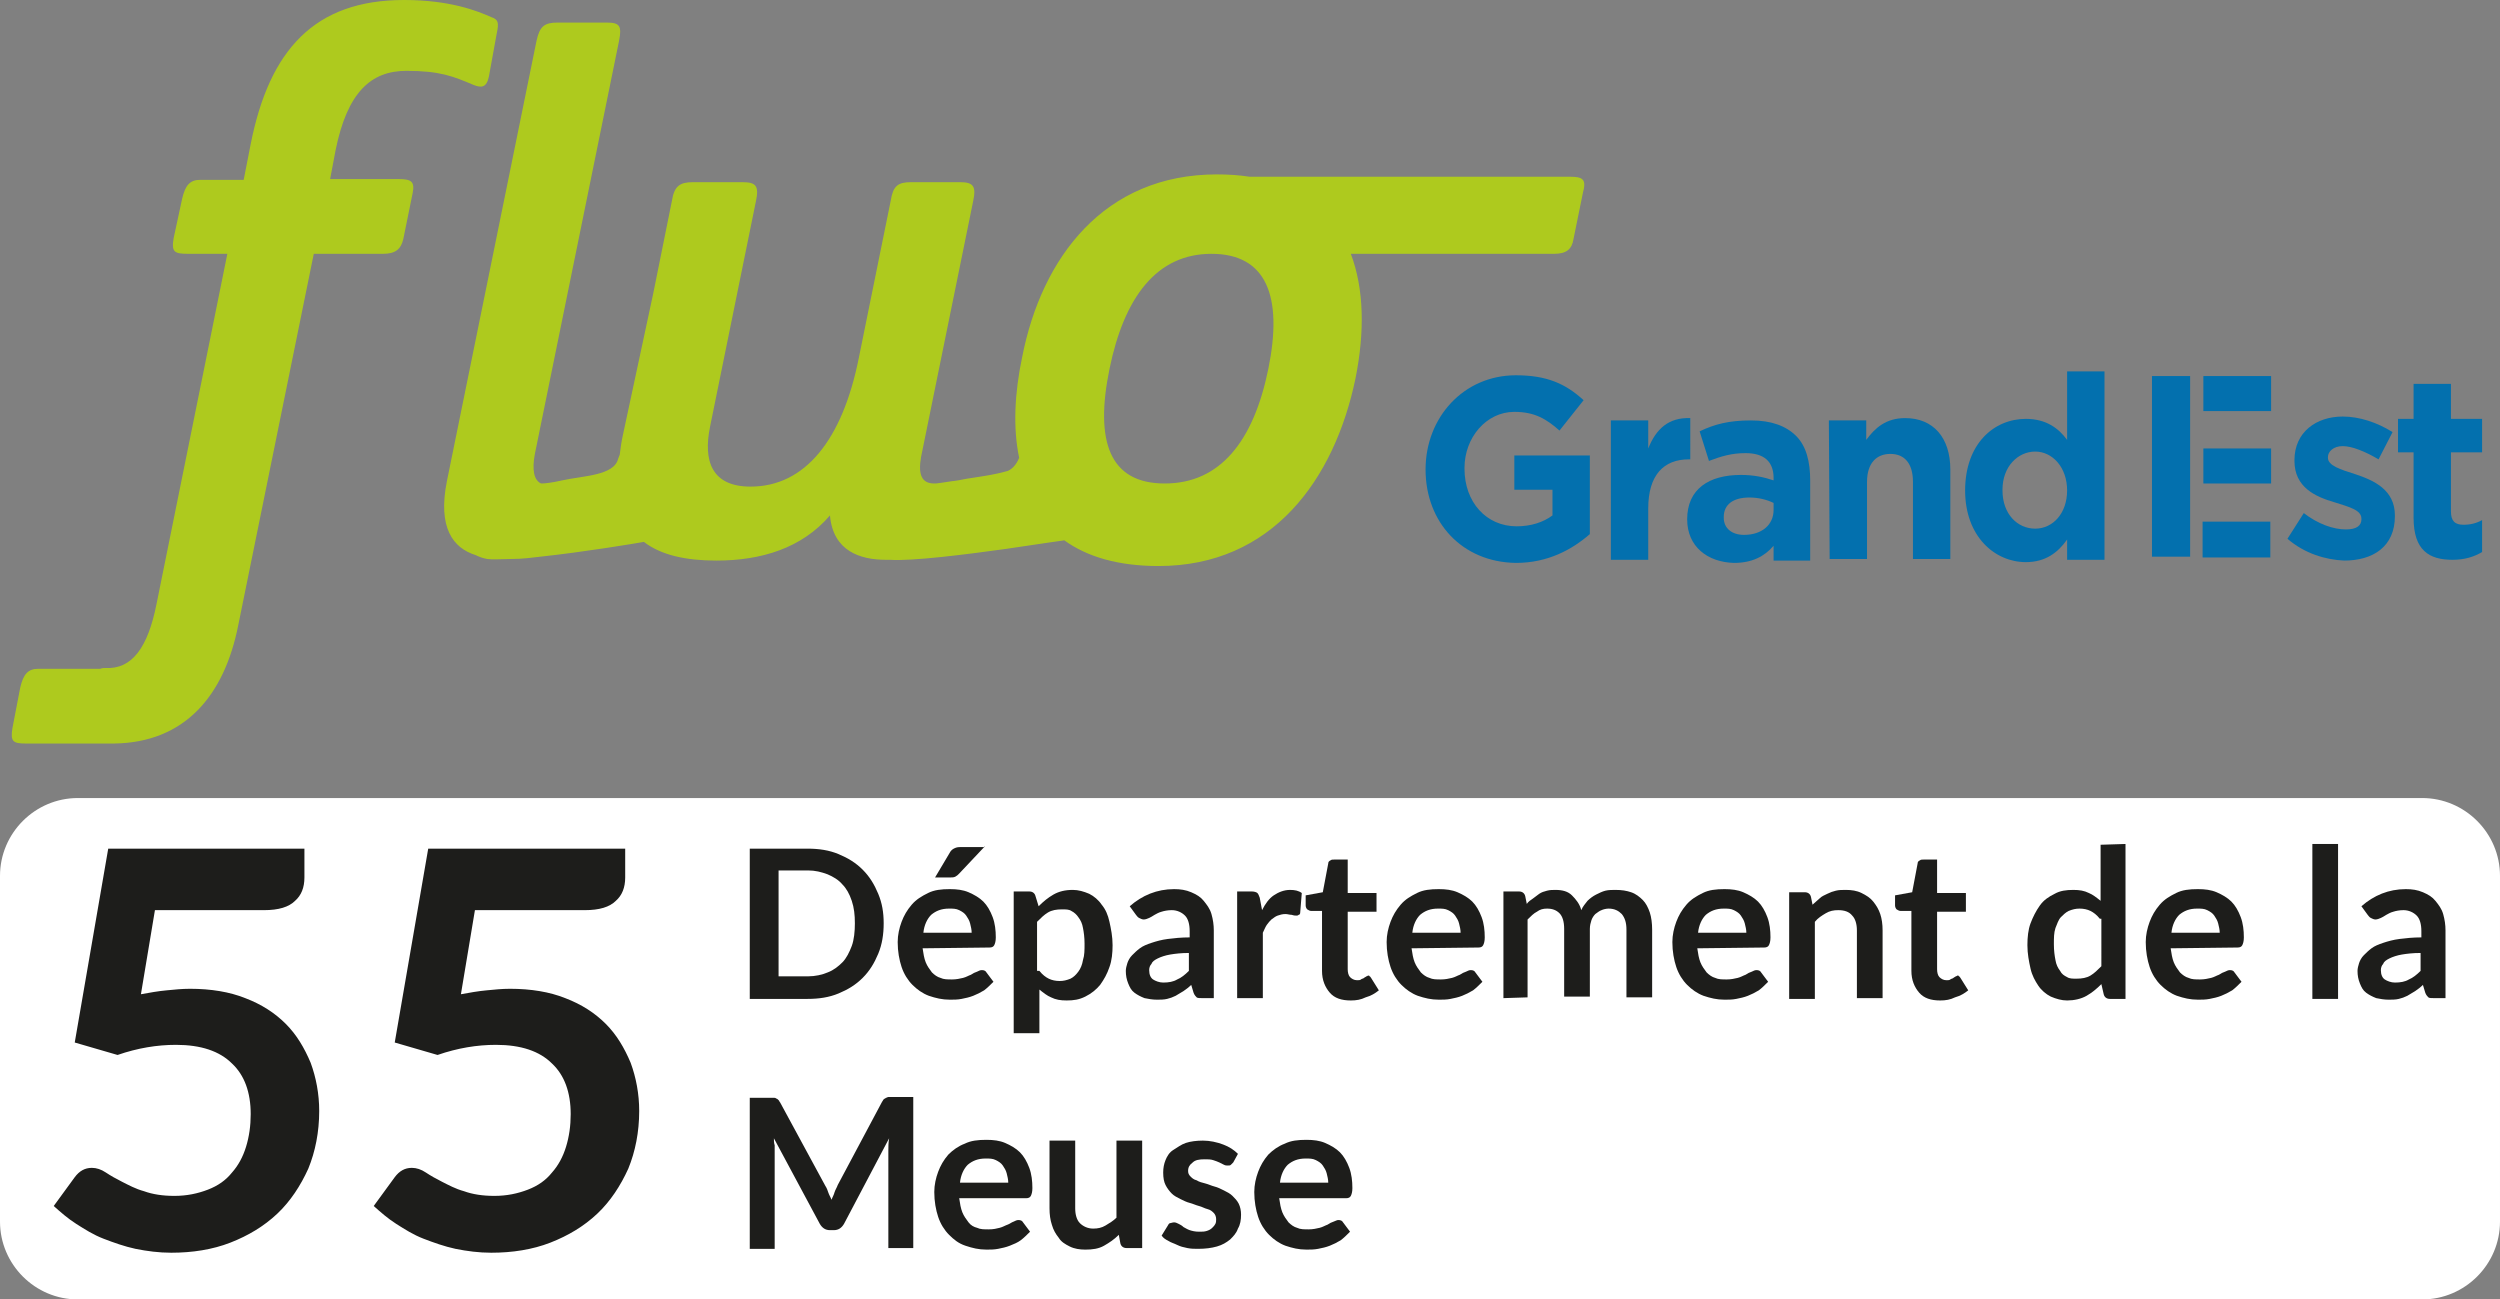 <?xml version="1.0" encoding="utf-8"?>
<!-- Generator: Adobe Illustrator 26.2.0, SVG Export Plug-In . SVG Version: 6.00 Build 0)  -->
<svg version="1.1" id="Calque_1" xmlns="http://www.w3.org/2000/svg" xmlns:xlink="http://www.w3.org/1999/xlink" x="0px" y="0px"
	 viewBox="0 0 321.1 166.9" style="enable-background:new 0 0 321.1 166.9;" xml:space="preserve">
<rect x="0" y="0" width="321.1" height="166.9" fill="#808080" stroke="none"/>
<style type="text/css">
	.st0{fill:#FFFFFF;}
	.st1{enable-background:new    ;}
	.st2{fill:#1D1D1B;}
	.st3{fill:#0370AE;}
	.st4{fill:#AECA1E;}
</style>
<g id="a">
</g>
<g id="b">
	<g id="c">
		<path class="st0" d="M10,102.5h301.1c5.5,0,10,4.5,10,10v44.4c0,5.5-4.5,10-10,10H10c-5.5,0-10-4.5-10-10v-44.4
			C0,107,4.5,102.5,10,102.5z"/>
	</g>
	<g id="d">
		<g id="e">
			<g class="st1">
				<path class="st2" d="M113.5,118.6c0,1.4-0.2,2.7-0.7,3.9c-0.5,1.2-1.1,2.2-2,3.1s-1.9,1.5-3.1,2c-1.2,0.5-2.5,0.7-4,0.7h-7.4
					V109h7.4c1.5,0,2.8,0.2,4,0.7s2.2,1.1,3.1,2s1.5,1.9,2,3.1S113.5,117.2,113.5,118.6z M109.8,118.6c0-1.1-0.1-2-0.4-2.9
					s-0.7-1.6-1.2-2.1c-0.5-0.6-1.2-1-1.9-1.3c-0.8-0.3-1.6-0.5-2.5-0.5H100v13.6h3.8c0.9,0,1.8-0.2,2.5-0.5
					c0.8-0.3,1.4-0.8,1.9-1.3s0.9-1.3,1.2-2.1S109.8,119.6,109.8,118.6z"/>
			</g>
			<g class="st1">
				<path class="st2" d="M118.5,121.8c0.1,0.7,0.2,1.3,0.4,1.8s0.5,0.9,0.8,1.3c0.3,0.3,0.7,0.6,1.1,0.7c0.4,0.2,0.9,0.2,1.5,0.2
					c0.5,0,1-0.1,1.4-0.2s0.7-0.3,1-0.4c0.3-0.2,0.5-0.3,0.8-0.4c0.2-0.1,0.4-0.2,0.6-0.2c0.3,0,0.5,0.1,0.6,0.3l0.9,1.2
					c-0.4,0.4-0.8,0.8-1.2,1.1c-0.5,0.3-0.9,0.5-1.4,0.7c-0.5,0.2-1,0.3-1.5,0.4s-1,0.1-1.5,0.1c-1,0-1.8-0.2-2.7-0.5
					c-0.8-0.3-1.5-0.8-2.1-1.4s-1.1-1.4-1.4-2.3c-0.3-0.9-0.5-2-0.5-3.2c0-0.9,0.2-1.8,0.5-2.6s0.7-1.5,1.3-2.2s1.3-1.1,2.1-1.5
					s1.7-0.5,2.8-0.5c0.9,0,1.7,0.1,2.4,0.4s1.4,0.7,1.9,1.2s0.9,1.2,1.2,2s0.4,1.7,0.4,2.6c0,0.5-0.1,0.8-0.2,1
					c-0.1,0.2-0.3,0.3-0.6,0.3L118.5,121.8L118.5,121.8z M124.8,119.8c0-0.4-0.1-0.8-0.2-1.2c-0.1-0.4-0.3-0.7-0.5-1
					s-0.5-0.5-0.9-0.7s-0.8-0.2-1.3-0.2c-1,0-1.7,0.3-2.3,0.8c-0.5,0.5-0.9,1.3-1,2.3L124.8,119.8L124.8,119.8z M126.5,108.7
					l-3.3,3.5c-0.2,0.2-0.3,0.3-0.5,0.4s-0.4,0.1-0.6,0.1h-2l1.9-3.2c0.1-0.2,0.3-0.4,0.5-0.5s0.4-0.2,0.8-0.2h3.2V108.7z"/>
				<path class="st2" d="M133.4,116.4c0.6-0.6,1.2-1.1,1.9-1.5s1.5-0.6,2.5-0.6c0.7,0,1.4,0.2,2.1,0.5c0.6,0.3,1.2,0.8,1.6,1.4
					c0.5,0.6,0.8,1.3,1,2.2s0.4,1.9,0.4,3c0,1-0.1,2-0.4,2.8c-0.3,0.9-0.7,1.6-1.2,2.3c-0.5,0.6-1.1,1.1-1.9,1.5s-1.5,0.5-2.4,0.5
					c-0.8,0-1.4-0.1-2-0.4c-0.5-0.2-1-0.6-1.5-1v5.6h-3.3v-18.2h2c0.4,0,0.7,0.2,0.8,0.6L133.4,116.4z M133.5,124.7
					c0.4,0.5,0.8,0.8,1.2,1s0.9,0.3,1.4,0.3s0.9-0.1,1.4-0.3c0.4-0.2,0.7-0.5,1-0.9s0.5-0.9,0.6-1.5c0.2-0.6,0.2-1.3,0.2-2.1
					c0-0.8-0.1-1.5-0.2-2c-0.1-0.6-0.3-1-0.6-1.4c-0.2-0.3-0.5-0.6-0.9-0.8c-0.3-0.2-0.7-0.2-1.2-0.2c-0.7,0-1.3,0.1-1.8,0.4
					s-0.9,0.7-1.4,1.2v6.3H133.5z"/>
				<path class="st2" d="M145.1,116.4c1.6-1.4,3.5-2.2,5.7-2.2c0.8,0,1.5,0.1,2.2,0.4s1.2,0.6,1.6,1.1s0.8,1,1,1.7s0.3,1.4,0.3,2.1
					v8.7h-1.5c-0.3,0-0.6,0-0.7-0.1s-0.3-0.3-0.4-0.6l-0.3-1c-0.3,0.3-0.7,0.6-1,0.8c-0.3,0.2-0.7,0.4-1,0.6
					c-0.4,0.2-0.7,0.3-1.1,0.4s-0.9,0.1-1.3,0.1c-0.6,0-1.1-0.1-1.6-0.2c-0.5-0.2-0.9-0.4-1.3-0.7s-0.6-0.7-0.8-1.2s-0.3-1-0.3-1.6
					c0-0.3,0.1-0.7,0.2-1c0.1-0.3,0.3-0.7,0.6-1s0.6-0.6,1-0.9s0.9-0.5,1.5-0.7s1.3-0.4,2.1-0.5s1.7-0.2,2.8-0.2v-0.8
					c0-0.9-0.2-1.6-0.6-2c-0.4-0.4-1-0.7-1.7-0.7c-0.5,0-1,0.1-1.3,0.2c-0.4,0.1-0.7,0.3-0.9,0.4c-0.3,0.2-0.5,0.3-0.7,0.4
					s-0.5,0.2-0.7,0.2s-0.4-0.1-0.6-0.2c-0.2-0.1-0.3-0.3-0.4-0.4L145.1,116.4z M152.7,122.4c-1,0-1.8,0.1-2.4,0.2s-1.2,0.3-1.6,0.5
					c-0.4,0.2-0.7,0.4-0.8,0.7c-0.2,0.2-0.3,0.5-0.3,0.8c0,0.6,0.2,1,0.5,1.2s0.8,0.4,1.3,0.4c0.7,0,1.3-0.1,1.8-0.4
					c0.5-0.2,1-0.6,1.5-1.1V122.4z"/>
				<path class="st2" d="M162.1,116.9c0.4-0.8,0.9-1.5,1.5-1.9s1.3-0.7,2.1-0.7c0.6,0,1.1,0.1,1.5,0.4l-0.2,2.5
					c0,0.2-0.1,0.3-0.2,0.3c-0.1,0.1-0.2,0.1-0.3,0.1s-0.3,0-0.6-0.1c-0.3,0-0.5-0.1-0.8-0.1c-0.4,0-0.7,0.1-1,0.2s-0.5,0.3-0.8,0.5
					c-0.2,0.2-0.4,0.4-0.6,0.7s-0.3,0.6-0.5,1v8.4h-3.3v-13.7h1.9c0.3,0,0.6,0.1,0.7,0.2s0.2,0.3,0.3,0.6L162.1,116.9z"/>
			</g>
			<g class="st1">
				<path class="st2" d="M173.5,128.5c-1.2,0-2.1-0.3-2.7-1s-1-1.6-1-2.8V117h-1.4c-0.2,0-0.3-0.1-0.5-0.2c-0.1-0.1-0.2-0.3-0.2-0.5
					V115l2.2-0.4l0.7-3.7c0-0.2,0.1-0.3,0.3-0.4c0.1-0.1,0.3-0.1,0.5-0.1h1.7v4.3h3.7v2.4h-3.7v7.4c0,0.4,0.1,0.8,0.3,1
					s0.5,0.4,0.9,0.4c0.2,0,0.4,0,0.5-0.1s0.3-0.1,0.4-0.2c0.1-0.1,0.2-0.1,0.3-0.2c0.1,0,0.2-0.1,0.2-0.1c0.1,0,0.2,0,0.2,0.1
					c0.1,0,0.1,0.1,0.2,0.2l1,1.6c-0.5,0.4-1,0.7-1.7,0.9C174.8,128.4,174.2,128.5,173.5,128.5z"/>
			</g>
			<g class="st1">
				<path class="st2" d="M181.3,121.8c0.1,0.7,0.2,1.3,0.4,1.8s0.5,0.9,0.8,1.3c0.3,0.3,0.7,0.6,1.1,0.7c0.4,0.2,0.9,0.2,1.5,0.2
					c0.5,0,1-0.1,1.4-0.2s0.7-0.3,1-0.4c0.3-0.2,0.5-0.3,0.8-0.4c0.2-0.1,0.4-0.2,0.6-0.2c0.3,0,0.5,0.1,0.6,0.3l0.9,1.2
					c-0.4,0.4-0.8,0.8-1.2,1.1c-0.5,0.3-0.9,0.5-1.4,0.7c-0.5,0.2-1,0.3-1.5,0.4s-1,0.1-1.5,0.1c-1,0-1.8-0.2-2.7-0.5
					c-0.8-0.3-1.5-0.8-2.1-1.4s-1.1-1.4-1.4-2.3c-0.3-0.9-0.5-2-0.5-3.2c0-0.9,0.2-1.8,0.5-2.6s0.7-1.5,1.3-2.2s1.3-1.1,2.1-1.5
					s1.7-0.5,2.8-0.5c0.9,0,1.7,0.1,2.4,0.4s1.4,0.7,1.9,1.2s0.9,1.2,1.2,2s0.4,1.7,0.4,2.6c0,0.5-0.1,0.8-0.2,1
					c-0.1,0.2-0.3,0.3-0.6,0.3L181.3,121.8L181.3,121.8z M187.6,119.8c0-0.4-0.1-0.8-0.2-1.2c-0.1-0.4-0.3-0.7-0.5-1
					s-0.5-0.5-0.9-0.7s-0.8-0.2-1.3-0.2c-1,0-1.7,0.3-2.3,0.8c-0.5,0.5-0.9,1.3-1,2.3L187.6,119.8L187.6,119.8z"/>
				<path class="st2" d="M193.1,128.2v-13.7h2c0.4,0,0.7,0.2,0.8,0.6l0.2,1c0.2-0.3,0.5-0.5,0.8-0.7s0.5-0.4,0.8-0.6s0.6-0.3,1-0.4
					s0.7-0.1,1.1-0.1c0.9,0,1.6,0.2,2.1,0.7s1,1.1,1.2,1.9c0.2-0.5,0.5-0.8,0.8-1.2c0.3-0.3,0.7-0.6,1.1-0.8
					c0.4-0.2,0.8-0.4,1.2-0.5s0.9-0.1,1.3-0.1c0.8,0,1.4,0.1,2,0.3c0.6,0.2,1.1,0.6,1.5,1s0.7,1,0.9,1.6c0.2,0.6,0.3,1.4,0.3,2.2
					v8.7h-3.3v-8.7c0-0.9-0.2-1.5-0.6-2c-0.4-0.4-0.9-0.7-1.7-0.7c-0.3,0-0.7,0.1-0.9,0.2c-0.3,0.1-0.5,0.3-0.8,0.5
					c-0.2,0.2-0.4,0.5-0.5,0.8s-0.2,0.7-0.2,1.1v8.7h-3.3v-8.7c0-0.9-0.2-1.6-0.6-2c-0.4-0.4-0.9-0.6-1.6-0.6
					c-0.5,0-0.9,0.1-1.3,0.4c-0.4,0.2-0.8,0.6-1.2,1v10L193.1,128.2L193.1,128.2z"/>
				<path class="st2" d="M218,121.8c0.1,0.7,0.2,1.3,0.4,1.8c0.2,0.5,0.5,0.9,0.8,1.3c0.3,0.3,0.7,0.6,1.1,0.7
					c0.4,0.2,0.9,0.2,1.5,0.2c0.5,0,1-0.1,1.4-0.2s0.7-0.3,1-0.4c0.3-0.2,0.5-0.3,0.8-0.4c0.2-0.1,0.4-0.2,0.6-0.2
					c0.3,0,0.5,0.1,0.6,0.3l0.9,1.2c-0.4,0.4-0.8,0.8-1.2,1.1c-0.5,0.3-0.9,0.5-1.4,0.7c-0.5,0.2-1,0.3-1.5,0.4s-1,0.1-1.5,0.1
					c-1,0-1.8-0.2-2.7-0.5c-0.8-0.3-1.5-0.8-2.1-1.4s-1.1-1.4-1.4-2.3s-0.5-2-0.5-3.2c0-0.9,0.2-1.8,0.5-2.6s0.7-1.5,1.3-2.2
					s1.3-1.1,2.1-1.5c0.8-0.4,1.7-0.5,2.8-0.5c0.9,0,1.7,0.1,2.4,0.4s1.4,0.7,1.9,1.2s0.9,1.2,1.2,2c0.3,0.8,0.4,1.7,0.4,2.6
					c0,0.5-0.1,0.8-0.2,1s-0.3,0.3-0.6,0.3L218,121.8L218,121.8z M224.3,119.8c0-0.4-0.1-0.8-0.2-1.2c-0.1-0.4-0.3-0.7-0.5-1
					s-0.5-0.5-0.9-0.7s-0.8-0.2-1.3-0.2c-1,0-1.7,0.3-2.3,0.8c-0.5,0.5-0.9,1.3-1,2.3L224.3,119.8L224.3,119.8z"/>
			</g>
			<g class="st1">
				<path class="st2" d="M232.8,116.2c0.3-0.3,0.6-0.5,0.9-0.8s0.6-0.4,1-0.6s0.7-0.3,1.1-0.4s0.8-0.1,1.3-0.1c0.7,0,1.4,0.1,2,0.4
					s1.1,0.6,1.5,1.1s0.7,1,0.9,1.6c0.2,0.6,0.3,1.3,0.3,2.1v8.7h-3.3v-8.7c0-0.8-0.2-1.5-0.6-1.9c-0.4-0.5-1-0.7-1.8-0.7
					c-0.6,0-1.1,0.1-1.6,0.4s-1,0.6-1.4,1.1v9.9h-3.3v-13.7h2c0.4,0,0.7,0.2,0.8,0.6L232.8,116.2z"/>
			</g>
			<g class="st1">
				<path class="st2" d="M249.2,128.5c-1.2,0-2.1-0.3-2.7-1s-1-1.6-1-2.8V117h-1.4c-0.2,0-0.3-0.1-0.5-0.2c-0.1-0.1-0.2-0.3-0.2-0.5
					V115l2.2-0.4l0.7-3.7c0-0.2,0.1-0.3,0.3-0.4c0.1-0.1,0.3-0.1,0.5-0.1h1.7v4.3h3.7v2.4h-3.7v7.4c0,0.4,0.1,0.8,0.3,1
					c0.2,0.2,0.5,0.4,0.9,0.4c0.2,0,0.4,0,0.5-0.1s0.3-0.1,0.4-0.2s0.2-0.1,0.3-0.2c0.1,0,0.2-0.1,0.2-0.1c0.1,0,0.2,0,0.2,0.1
					c0.1,0,0.1,0.1,0.2,0.2l1,1.6c-0.5,0.4-1,0.7-1.7,0.9C250.5,128.4,249.9,128.5,249.2,128.5z"/>
				<path class="st2" d="M273,108.4v19.9h-2c-0.4,0-0.7-0.2-0.8-0.6l-0.3-1.3c-0.6,0.6-1.2,1.1-1.9,1.5c-0.7,0.4-1.6,0.6-2.5,0.6
					c-0.7,0-1.4-0.2-2.1-0.5c-0.6-0.3-1.2-0.8-1.6-1.4s-0.8-1.3-1-2.2s-0.4-1.9-0.4-3c0-1,0.1-2,0.4-2.8s0.7-1.6,1.2-2.3
					s1.1-1.1,1.9-1.5c0.7-0.4,1.5-0.5,2.4-0.5c0.8,0,1.4,0.1,2,0.4c0.5,0.2,1,0.6,1.5,1v-7.2L273,108.4L273,108.4z M269.7,118
					c-0.4-0.5-0.8-0.8-1.2-1c-0.4-0.2-0.9-0.3-1.4-0.3s-0.9,0.1-1.4,0.3c-0.4,0.2-0.7,0.5-1,0.8s-0.5,0.9-0.7,1.4
					c-0.2,0.6-0.2,1.3-0.2,2.1c0,0.8,0.1,1.5,0.2,2c0.1,0.6,0.3,1,0.6,1.4c0.2,0.4,0.5,0.6,0.9,0.8c0.3,0.2,0.7,0.2,1.2,0.2
					c0.7,0,1.3-0.1,1.8-0.4s0.9-0.7,1.4-1.2V118H269.7z"/>
				<path class="st2" d="M278.8,121.8c0.1,0.7,0.2,1.3,0.4,1.8c0.2,0.5,0.5,0.9,0.8,1.3c0.3,0.3,0.7,0.6,1.1,0.7
					c0.4,0.2,0.9,0.2,1.5,0.2c0.5,0,1-0.1,1.4-0.2s0.7-0.3,1-0.4c0.3-0.2,0.5-0.3,0.8-0.4c0.2-0.1,0.4-0.2,0.6-0.2
					c0.3,0,0.5,0.1,0.6,0.3l0.9,1.2c-0.4,0.4-0.8,0.8-1.2,1.1c-0.5,0.3-0.9,0.5-1.4,0.7c-0.5,0.2-1,0.3-1.5,0.4s-1,0.1-1.5,0.1
					c-1,0-1.8-0.2-2.7-0.5c-0.8-0.3-1.5-0.8-2.1-1.4s-1.1-1.4-1.4-2.3s-0.5-2-0.5-3.2c0-0.9,0.2-1.8,0.5-2.6s0.7-1.5,1.3-2.2
					s1.3-1.1,2.1-1.5c0.8-0.4,1.7-0.5,2.8-0.5c0.9,0,1.7,0.1,2.4,0.4s1.4,0.7,1.9,1.2s0.9,1.2,1.2,2c0.3,0.8,0.4,1.7,0.4,2.6
					c0,0.5-0.1,0.8-0.2,1s-0.3,0.3-0.6,0.3L278.8,121.8L278.8,121.8z M285.1,119.8c0-0.4-0.1-0.8-0.2-1.2c-0.1-0.4-0.3-0.7-0.5-1
					s-0.5-0.5-0.9-0.7s-0.8-0.2-1.3-0.2c-1,0-1.7,0.3-2.3,0.8c-0.5,0.5-0.9,1.3-1,2.3L285.1,119.8L285.1,119.8z"/>
				<path class="st2" d="M300.3,108.4v19.9H297v-19.9H300.3z"/>
				<path class="st2" d="M303.3,116.4c1.6-1.4,3.5-2.2,5.7-2.2c0.8,0,1.5,0.1,2.2,0.4s1.2,0.6,1.6,1.1s0.8,1,1,1.7s0.3,1.4,0.3,2.1
					v8.7h-1.5c-0.3,0-0.6,0-0.7-0.1s-0.3-0.3-0.4-0.6l-0.3-1c-0.3,0.3-0.7,0.6-1,0.8c-0.3,0.2-0.7,0.4-1,0.6
					c-0.4,0.2-0.7,0.3-1.1,0.4s-0.9,0.1-1.3,0.1c-0.6,0-1.1-0.1-1.6-0.2c-0.5-0.2-0.9-0.4-1.3-0.7s-0.6-0.7-0.8-1.2
					c-0.2-0.5-0.3-1-0.3-1.6c0-0.3,0.1-0.7,0.2-1s0.3-0.7,0.6-1s0.6-0.6,1-0.9s0.9-0.5,1.5-0.7s1.3-0.4,2.1-0.5
					c0.8-0.1,1.7-0.2,2.8-0.2v-0.8c0-0.9-0.2-1.6-0.6-2s-1-0.7-1.7-0.7c-0.5,0-1,0.1-1.3,0.2c-0.4,0.1-0.7,0.3-0.9,0.4
					c-0.3,0.2-0.5,0.3-0.7,0.4s-0.5,0.2-0.7,0.2s-0.4-0.1-0.6-0.2s-0.3-0.3-0.4-0.4L303.3,116.4z M310.9,122.4c-1,0-1.8,0.1-2.4,0.2
					s-1.2,0.3-1.6,0.5s-0.7,0.4-0.8,0.7c-0.2,0.2-0.3,0.5-0.3,0.8c0,0.6,0.2,1,0.5,1.2s0.8,0.4,1.3,0.4c0.7,0,1.3-0.1,1.8-0.4
					c0.5-0.2,1-0.6,1.5-1.1V122.4z"/>
			</g>
			<g class="st1">
				<path class="st2" d="M117.3,141v19.3h-3.2v-12.5c0-0.5,0-1,0.1-1.6l-5.8,11c-0.3,0.5-0.7,0.8-1.3,0.8h-0.5c-0.6,0-1-0.3-1.3-0.8
					l-5.9-11c0,0.3,0,0.6,0.1,0.9c0,0.3,0,0.5,0,0.8v12.5h-3.2V141H99c0.2,0,0.3,0,0.4,0c0.1,0,0.2,0,0.3,0.1c0.1,0,0.2,0.1,0.3,0.2
					c0.1,0.1,0.1,0.2,0.2,0.3l5.8,10.7c0.2,0.3,0.3,0.6,0.4,0.9c0.1,0.3,0.3,0.6,0.4,0.9c0.1-0.3,0.3-0.6,0.4-1
					c0.1-0.3,0.3-0.6,0.4-0.9l5.7-10.7c0.1-0.1,0.1-0.2,0.2-0.3c0.1-0.1,0.2-0.1,0.3-0.2c0.1,0,0.2-0.1,0.3-0.1s0.3,0,0.4,0h2.8V141
					z"/>
			</g>
			<g class="st1">
				<path class="st2" d="M123.2,153.9c0.1,0.7,0.2,1.3,0.4,1.8s0.5,0.9,0.8,1.3s0.7,0.6,1.1,0.7c0.4,0.2,0.9,0.2,1.5,0.2
					s1-0.1,1.4-0.2s0.7-0.3,1-0.4s0.5-0.3,0.8-0.4c0.2-0.1,0.4-0.2,0.6-0.2c0.3,0,0.5,0.1,0.6,0.3l0.9,1.2c-0.4,0.4-0.8,0.8-1.2,1.1
					s-0.9,0.5-1.4,0.7s-1,0.3-1.5,0.4c-0.5,0.1-1,0.1-1.5,0.1c-1,0-1.8-0.2-2.7-0.5s-1.5-0.8-2.1-1.4c-0.6-0.6-1.1-1.4-1.4-2.3
					c-0.3-0.9-0.5-2-0.5-3.2c0-0.9,0.2-1.8,0.5-2.6s0.7-1.5,1.3-2.2c0.6-0.6,1.3-1.1,2.1-1.4c0.8-0.4,1.7-0.5,2.8-0.5
					c0.9,0,1.7,0.1,2.4,0.4c0.7,0.3,1.4,0.7,1.9,1.2s0.9,1.2,1.2,2s0.4,1.7,0.4,2.6c0,0.5-0.1,0.8-0.2,1s-0.3,0.3-0.6,0.3
					L123.2,153.9L123.2,153.9z M129.5,151.9c0-0.4-0.1-0.8-0.2-1.2c-0.1-0.4-0.3-0.7-0.5-1s-0.5-0.5-0.9-0.7
					c-0.4-0.2-0.8-0.2-1.3-0.2c-1,0-1.7,0.3-2.3,0.8c-0.5,0.5-0.9,1.3-1,2.3L129.5,151.9L129.5,151.9z"/>
				<path class="st2" d="M146.7,146.6v13.7h-2c-0.4,0-0.7-0.2-0.8-0.6l-0.2-1.1c-0.6,0.6-1.2,1-1.9,1.4s-1.5,0.5-2.4,0.5
					c-0.7,0-1.4-0.1-2-0.4c-0.6-0.3-1.1-0.6-1.4-1.1c-0.4-0.5-0.7-1-0.9-1.7c-0.2-0.6-0.3-1.3-0.3-2.1v-8.7h3.3v8.7
					c0,0.8,0.2,1.5,0.6,1.9s1,0.7,1.7,0.7c0.6,0,1.1-0.1,1.6-0.4c0.5-0.3,1-0.6,1.4-1v-9.9h3.3V146.6z"/>
				<path class="st2" d="M158.4,149.3c-0.1,0.1-0.2,0.2-0.3,0.3s-0.2,0.1-0.4,0.1s-0.3,0-0.5-0.1s-0.4-0.2-0.6-0.3
					c-0.2-0.1-0.5-0.2-0.8-0.3s-0.7-0.1-1.1-0.1c-0.7,0-1.2,0.1-1.5,0.4c-0.4,0.3-0.6,0.6-0.6,1.1c0,0.3,0.1,0.5,0.3,0.7
					s0.4,0.4,0.8,0.5c0.3,0.2,0.7,0.3,1.1,0.4c0.4,0.1,0.8,0.3,1.2,0.4c0.4,0.1,0.8,0.3,1.2,0.5s0.8,0.4,1.1,0.7s0.6,0.6,0.8,1
					s0.3,0.9,0.3,1.4c0,0.7-0.1,1.3-0.4,1.8c-0.2,0.6-0.6,1-1,1.4c-0.5,0.4-1,0.7-1.7,0.9s-1.5,0.3-2.4,0.3c-0.5,0-0.9,0-1.4-0.1
					s-0.9-0.2-1.3-0.4c-0.4-0.2-0.8-0.3-1.1-0.5c-0.4-0.2-0.7-0.4-0.9-0.7l0.8-1.3c0.1-0.2,0.2-0.3,0.3-0.3s0.3-0.1,0.5-0.1
					s0.4,0.1,0.6,0.2s0.4,0.2,0.6,0.4c0.2,0.1,0.5,0.3,0.8,0.4s0.7,0.2,1.2,0.2c0.4,0,0.7,0,1-0.1s0.5-0.2,0.7-0.4s0.3-0.3,0.4-0.5
					c0.1-0.2,0.1-0.4,0.1-0.6c0-0.3-0.1-0.6-0.3-0.8s-0.4-0.4-0.8-0.5s-0.7-0.3-1.1-0.4c-0.4-0.1-0.8-0.3-1.2-0.4
					c-0.4-0.1-0.8-0.3-1.2-0.5s-0.8-0.4-1.1-0.7s-0.6-0.7-0.8-1.1c-0.2-0.4-0.3-0.9-0.3-1.6c0-0.6,0.1-1.1,0.3-1.6s0.5-1,1-1.3
					s1-0.7,1.6-0.9s1.4-0.3,2.2-0.3c0.9,0,1.8,0.2,2.6,0.5s1.4,0.7,1.9,1.2L158.4,149.3z"/>
				<path class="st2" d="M164.3,153.9c0.1,0.7,0.2,1.3,0.4,1.8s0.5,0.9,0.8,1.3c0.3,0.3,0.7,0.6,1.1,0.7c0.4,0.2,0.9,0.2,1.5,0.2
					c0.5,0,1-0.1,1.4-0.2s0.7-0.3,1-0.4c0.3-0.2,0.5-0.3,0.8-0.4s0.4-0.2,0.6-0.2c0.3,0,0.5,0.1,0.6,0.3l0.9,1.2
					c-0.4,0.4-0.8,0.8-1.2,1.1c-0.5,0.3-0.9,0.5-1.4,0.7s-1,0.3-1.5,0.4c-0.5,0.1-1,0.1-1.5,0.1c-1,0-1.8-0.2-2.7-0.5
					c-0.8-0.3-1.5-0.8-2.1-1.4c-0.6-0.6-1.1-1.4-1.4-2.3c-0.3-0.9-0.5-2-0.5-3.2c0-0.9,0.2-1.8,0.5-2.6s0.7-1.5,1.3-2.2
					c0.6-0.6,1.3-1.1,2.1-1.4c0.8-0.4,1.7-0.5,2.8-0.5c0.9,0,1.7,0.1,2.4,0.4c0.7,0.3,1.4,0.7,1.9,1.2s0.9,1.2,1.2,2
					s0.4,1.7,0.4,2.6c0,0.5-0.1,0.8-0.2,1c-0.1,0.2-0.3,0.3-0.6,0.3L164.3,153.9L164.3,153.9z M170.6,151.9c0-0.4-0.1-0.8-0.2-1.2
					s-0.3-0.7-0.5-1s-0.5-0.5-0.9-0.7s-0.8-0.2-1.3-0.2c-1,0-1.7,0.3-2.3,0.8c-0.5,0.5-0.9,1.3-1,2.3L170.6,151.9L170.6,151.9z"/>
			</g>
			<g class="st1">
				<path class="st2" d="M18.1,127.7c1.1-0.2,2.2-0.4,3.3-0.5c1-0.1,2-0.2,3-0.2c2.7,0,5.1,0.4,7.1,1.2c2.1,0.8,3.8,1.9,5.2,3.3
					c1.4,1.4,2.4,3.1,3.2,5c0.7,1.9,1.1,4,1.1,6.2c0,2.7-0.5,5.2-1.4,7.4c-1,2.2-2.3,4.2-4,5.8s-3.7,2.8-6,3.7s-4.9,1.3-7.6,1.3
					c-1.6,0-3.1-0.2-4.6-0.5c-1.4-0.3-2.8-0.8-4.1-1.3s-2.4-1.2-3.5-1.9s-2-1.5-2.9-2.3l2.7-3.7c0.6-0.8,1.3-1.2,2.2-1.2
					c0.6,0,1.2,0.2,1.8,0.6c0.6,0.4,1.3,0.8,2.1,1.2c0.8,0.4,1.7,0.9,2.8,1.2c1.1,0.4,2.4,0.6,3.9,0.6c1.6,0,3-0.3,4.3-0.8
					s2.3-1.2,3.1-2.2c0.8-0.9,1.4-2,1.8-3.3s0.6-2.7,0.6-4.2c0-2.8-0.8-5-2.4-6.5c-1.6-1.6-4-2.4-7.2-2.4c-2.4,0-4.9,0.4-7.5,1.3
					l-5.5-1.6l4.3-24.9h25.2v3.7c0,1.3-0.4,2.3-1.2,3c-0.8,0.8-2.1,1.2-4,1.2h-14L18.1,127.7z"/>
				<path class="st2" d="M59.2,127.7c1.1-0.2,2.2-0.4,3.3-0.5c1-0.1,2-0.2,3-0.2c2.7,0,5.1,0.4,7.1,1.2c2.1,0.8,3.8,1.9,5.2,3.3
					c1.4,1.4,2.4,3.1,3.2,5c0.7,1.9,1.1,4,1.1,6.2c0,2.7-0.5,5.2-1.4,7.4c-1,2.2-2.3,4.2-4,5.8s-3.7,2.8-6,3.7s-4.9,1.3-7.6,1.3
					c-1.6,0-3.1-0.2-4.6-0.5c-1.4-0.3-2.8-0.8-4.1-1.3s-2.4-1.2-3.5-1.9s-2-1.5-2.9-2.3l2.7-3.7c0.6-0.8,1.3-1.2,2.2-1.2
					c0.6,0,1.2,0.2,1.8,0.6c0.6,0.4,1.3,0.8,2.1,1.2c0.8,0.4,1.7,0.9,2.8,1.2c1.1,0.4,2.4,0.6,3.9,0.6c1.6,0,3-0.3,4.3-0.8
					s2.3-1.2,3.1-2.2c0.8-0.9,1.4-2,1.8-3.3s0.6-2.7,0.6-4.2c0-2.8-0.8-5-2.4-6.5c-1.6-1.6-4-2.4-7.2-2.4c-2.4,0-4.9,0.4-7.5,1.3
					l-5.5-1.6L55,109h25.3v3.7c0,1.3-0.4,2.3-1.2,3c-0.8,0.8-2.1,1.2-4,1.2H61L59.2,127.7z"/>
			</g>
		</g>
	</g>
	<g id="f">
		<g id="g">
			<rect x="282.9" y="67" class="st3" width="8.7" height="4.6"/>
			<g>
				<path class="st3" d="M183.1,60.3L183.1,60.3c0-6.7,4.9-12.1,11.6-12.1c4,0,6.4,1.1,8.7,3.2l-3.1,3.9c-1.7-1.5-3.2-2.4-5.8-2.4
					c-3.6,0-6.4,3.3-6.4,7.2v0.1c0,4.3,2.8,7.4,6.7,7.4c1.8,0,3.4-0.5,4.6-1.4v-3.3h-4.9v-4.4h9.7v10.1c-2.3,2-5.4,3.7-9.5,3.7
					C187.8,72.2,183.1,67.1,183.1,60.3"/>
				<path class="st3" d="M206.9,54h4.8v3.6c1-2.5,2.6-4,5.4-3.9V59h-0.2c-3.2,0-5.2,2-5.2,6.3v6.6h-4.8V54L206.9,54z"/>
				<path class="st3" d="M227.8,65.5v-0.9c-0.8-0.4-1.9-0.7-3.1-0.7c-2.1,0-3.3,0.9-3.3,2.5v0.1c0,1.4,1.1,2.2,2.6,2.2
					C226.3,68.7,227.8,67.4,227.8,65.5 M216.7,66.7L216.7,66.7c0-3.9,2.8-5.7,6.9-5.7c1.7,0,3,0.3,4.2,0.7v-0.3
					c0-2.1-1.2-3.2-3.6-3.2c-1.8,0-3.1,0.4-4.7,1l-1.2-3.8c1.9-0.9,3.7-1.4,6.6-1.4c2.6,0,4.5,0.7,5.8,2s1.8,3.3,1.8,5.7V72h-4.7
					v-1.9c-1.2,1.4-2.8,2.2-5.1,2.2C219.3,72.2,216.7,70.2,216.7,66.7"/>
				<path class="st3" d="M234.9,54h4.8v2.5c1.1-1.5,2.5-2.8,5-2.8c3.6,0,5.8,2.5,5.8,6.6v11.5h-4.8v-9.9c0-2.4-1.1-3.6-2.9-3.6
					s-3,1.2-3,3.6v9.9H235L234.9,54L234.9,54L234.9,54z"/>
				<path class="st3" d="M265.5,63L265.5,63c0-3-1.9-5-4.1-5s-4.2,1.9-4.2,4.9V63c0,3,1.9,4.9,4.2,4.9S265.5,65.9,265.5,63
					 M252.4,63L252.4,63c0-6,3.7-9.2,7.8-9.2c2.6,0,4.2,1.2,5.3,2.7v-8.8h4.8v24.2h-4.8v-2.6c-1.2,1.7-2.8,2.9-5.3,2.9
					C256.2,72.2,252.4,68.9,252.4,63"/>
				<path class="st3" d="M293.8,69.2l2.1-3.3c1.8,1.4,3.8,2.1,5.4,2.1c1.4,0,2-0.5,2-1.3v-0.1c0-1.1-1.6-1.5-3.5-2.1
					c-2.4-0.7-5.1-1.9-5.1-5.3v-0.1c0-3.6,2.8-5.6,6.2-5.6c2.2,0,4.5,0.8,6.4,2l-1.8,3.5c-1.7-1-3.4-1.7-4.6-1.7S299,58,299,58.7
					v0.1c0,1,1.6,1.5,3.5,2.1c2.4,0.8,5.1,2,5.1,5.3v0.1c0,3.9-2.8,5.7-6.5,5.7C298.7,71.9,296,71.1,293.8,69.2"/>
				<path class="st3" d="M310,66.5v-8.4h-2v-4.3h2v-4.5h4.8v4.5h4v4.3h-4v7.6c0,1.2,0.5,1.7,1.6,1.7c0.9,0,1.7-0.2,2.4-0.6v4.1
					c-1,0.6-2.2,1-3.8,1C312,71.9,310,70.7,310,66.5"/>
			</g>
			<rect x="283" y="57.6" class="st3" width="8.7" height="4.5"/>
			<rect x="283" y="48.3" class="st3" width="8.7" height="4.5"/>
			<rect x="276.4" y="48.3" class="st3" width="4.9" height="23.2"/>
			<path class="st4" d="M63.8,4.3c0.3-1.4,0.2-1.8-0.7-2.1C61.3,1.4,57.8,0,51.9,0C40.4,0,34.6,6.4,32.2,18.5l-0.9,4.6h-5.6
				c-1.3,0-1.9,0.7-2.3,2.4l-1.1,5.1c-0.3,1.8,0.1,2,1.9,2h5l-9.1,45C19,83.1,17,86,13.5,85.8c-0.2,0-0.4,0-0.6,0.1h-8
				c-1.3,0-1.9,0.7-2.3,2.4l-1,5.2c-0.3,1.8,0.1,2,1.8,2h11c0.1,0,0.1,0,0.2,0c9.1-0.1,14.2-6.1,16-15.2l9.7-47.7h8.9
				c1.6,0,2.3-0.6,2.6-1.9l1.2-5.9c0.3-1.5-0.2-1.8-1.8-1.8h-8.8l0.7-3.7c1.5-7.4,4.5-10.2,9.1-10.2c4.3,0,6,0.7,8.6,1.8
				c1,0.4,1.7,0.4,2-1.1L63.8,4.3L63.8,4.3z M155.6,32.6c7.1,0,9.2,5.5,7.3,14.8s-6.2,14.7-13.3,14.7s-9-5.4-7.1-14.7
				S148.6,32.6,155.6,32.6 M201.6,22.7h-41.1c-1.3-0.2-2.7-0.3-4.2-0.3c-14.5,0-22.5,10.7-25,23.4c-1,4.7-1.2,9.2-0.4,13
				c-0.4,1-1,1.5-1.5,1.7l-1.2,0.3c-1.3,0.3-2.9,0.5-4.1,0.7c-0.4,0.1-1.6,0.3-1.8,0.3c-1.2,0.2-2.1,0.3-2.1,0.3H120
				c-1.6,0-2.1-1.1-1.7-3.4l6.7-32.9c0.4-1.9,0-2.4-1.7-2.4H117c-1.7,0-2.3,0.5-2.6,2.4L110.3,46c-2.1,10.5-6.9,16.5-13.9,16.5
				c-5,0-6.1-3.3-5.2-7.7l5.9-29c0.4-1.9,0-2.4-1.7-2.4H89c-1.7,0-2.4,0.5-2.7,2.4l-2.4,11.9L80,55.9c-0.2,0.9-0.3,1.7-0.4,2.5
				c-0.1,0.2-0.1,0.3-0.2,0.5c-0.5,2.2-4.5,2.2-7.2,2.8c-1.3,0.3-2.2,0.4-2.7,0.4c-0.9-0.4-1.2-1.7-0.8-3.8l10.8-53
				c0.4-2,0.1-2.4-1.6-2.4h-6.3c-1.7,0-2.3,0.5-2.7,2.4L57.4,61.8c-1.2,6,0.8,8.6,3.7,9.5c0.4,0.2,0.9,0.4,1.5,0.5
				c0.7,0.1,1.8,0,2.9,0c1.8,0,2.9-0.2,3.9-0.3c5.6-0.6,12.2-1.7,13.3-1.9c2.2,1.7,5.4,2.4,9.3,2.4c5.8,0,11-1.6,14.6-5.8
				c0.4,4.6,3.9,5.7,7.2,5.7h0.4c0.1,0,0.1,0,0.1,0c2.8,0.2,9.9-0.7,14.9-1.4l5.4-0.8l0,0l2.1-0.3c2.9,2.1,6.9,3.3,12.1,3.3
				c14.6,0,22.6-11.1,25.3-24.1c1.2-6,1.1-11.5-0.6-16h26.1c1.6,0,2.3-0.6,2.5-1.9l1.2-5.9C203.8,23,203.3,22.7,201.6,22.7"/>
		</g>
	</g>
</g>
</svg>
